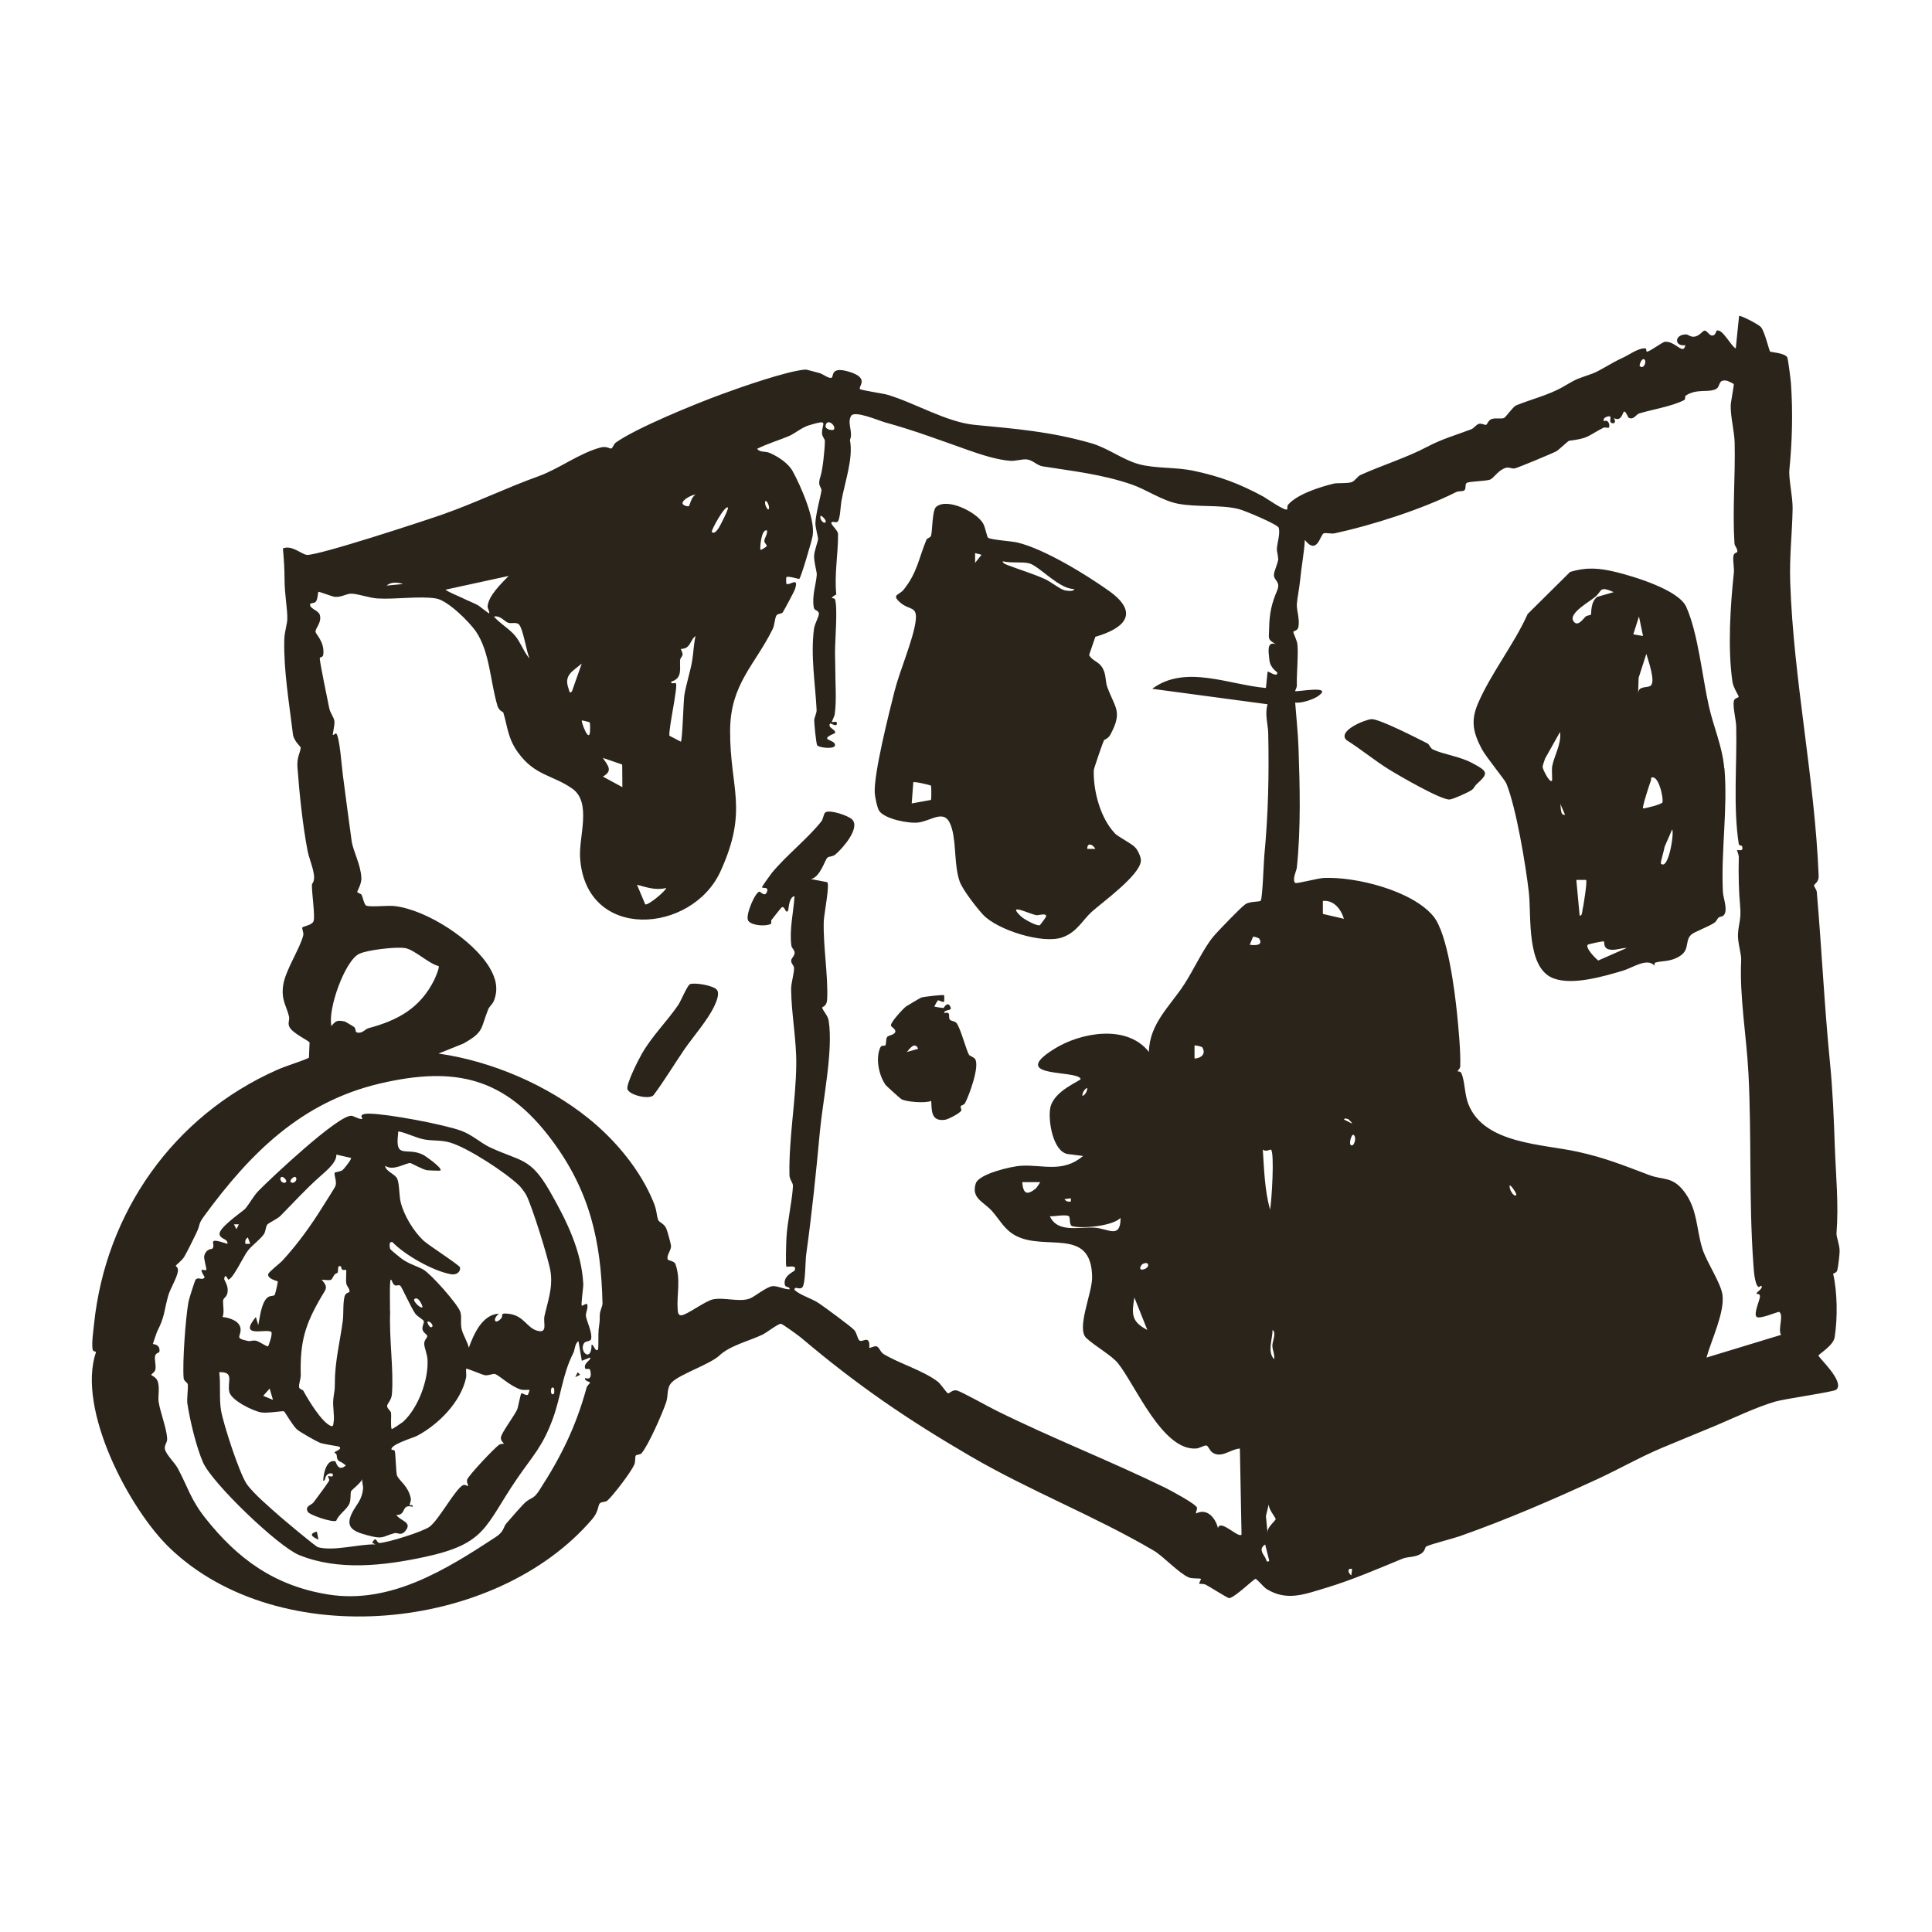 <?xml version="1.0" encoding="UTF-8"?>
<svg id="Layer_1" xmlns="http://www.w3.org/2000/svg" version="1.1" viewBox="0 0 2100 2100">
  <!-- Generator: Adobe Illustrator 29.6.1, SVG Export Plug-In . SVG Version: 2.1.1 Build 9)  -->
  <defs>
    <style>
      .st0 {
        fill: #2b241a;
      }
    </style>
  </defs>
  <path class="st0" d="M1994.2,1453.5c3.3-21,2.9-49.1-1.6-68.8-.2-1,3.5-.4,4.5-4.2.9-3.2,2.5-17.1,2.5-20.6,0-7.1-3.7-15.6-3.4-19.4,2.5-31.5-.7-62.7-1.8-93.6-1.1-31.4-2.3-61.9-5.3-91.9-6.1-61.8-9-123.5-14.3-185.3-.2-2.8-3.1-5.9-3-7.2.1-1.8,5.3-3.3,5-10.5-4.3-106.7-27.2-212.2-30.9-318.6-1-28.6,2.1-52.9,2.6-80.5.2-13-4.5-32.6-3.5-42.4,3-30.9,3.9-61.8,1.7-93.7-.2-3.4-3.2-27.5-4.1-28.6-3.7-4.9-17.7-5.2-18.6-6.1-1-1-5.7-21.3-9.8-26.4-2.5-3.1-22.8-13.5-23.9-12.2l-3.6,35.3c-5.8-3.4-13.8-20.6-20.2-19.6-1.7.3-1.2,5.5-5.4,5.5-3.6,0-5.5-5.8-8.6-5.3-1.8.3-5.6,6.2-11.3,6.6-4.1.3-6.2-2.5-8.4-2.5-13-.1-13.2,13.4-.9,11.7-2.2,11.4-11-4.7-22.1-3.7-3,.3-15.2,9.8-19.4,10.8-1.5.3-.4-3.5-1.8-3.6-7.7-.8-18.3,7.4-25,10.3-11.1,4.9-24.6,14.1-32.5,17-17.8,6.5-15,4.4-31.7,14.2-15.9,9.3-35.1,13.7-51.5,20.5-3.4,1.4-11.3,13.1-13.2,13.7-3.6,1.2-8.7-.4-13.1,1-4.3,1.4-4.8,6.1-6.4,6.4-1.7.3-4.6-1.9-7.7-1.1-2.9.7-5.2,4.7-8.3,5.9-16.6,6.3-32,10.6-48,19.1-21.9,11.6-47.8,19.6-72,30.4-3.9,1.7-6.3,6.6-9.8,7.9-4.5,1.7-16,.8-19.4,1.6-15,3.6-39.9,11.5-49.8,22.9-1.3,1.5-.8,4.8-1,5.1-2.1,2.5-22.7-12-25.9-13.8-25.9-14-47.1-22-76.1-28.1-19.8-4.2-41.5-2.2-59.8-7.3-17.2-4.8-33.5-17.6-51.5-22.7-44.3-12.7-81.8-15.6-126.6-19.9-30.6-3-64.9-23.9-94.6-32.7-4.3-1.3-29.2-5-30-6.2-1.9-2.9,10.5-11.7-10.7-18.5-22.6-7.2-17.1,5.7-20.4,6.3-3.6.6-8.8-4-12.6-5.1-2.5-.7-14.3-3.9-15.2-3.9-19.5,1.1-72.8,19.9-93,27.4-27.6,10.2-91.3,36.1-113.5,52-2.2,1.6-3,5.5-4.8,6.4-1.3.6-5.1-2.9-11.6-1.1-23.2,6.1-45.3,23.3-67.7,31.3-35.5,12.8-67.4,28.5-103.6,41.3-19,6.7-137.7,45.7-148.3,44.1-6.2-1-16-10.9-25.8-7,1.1,11.3,1.8,23.1,1.8,34.5,0,14.7,3.2,31.6,3,42,0,5.6-3.1,13.8-3.3,23.1-.8,33.2,5.5,69.6,9.4,102.3.9,7.5,8.6,13.7,8.5,14.6-.3,5.1-4.4,10.4-3.6,21.2,2.2,29.7,5.7,63.2,11.1,91.4,2.1,10.9,11.2,28.8,4.7,35.7-.6,7.9,3.7,34.6,1.7,40.4-1.4,4.2-11.6,5.8-12.1,6.7-.9,1.4,1.7,5.6.9,8.7-3.4,14.2-19.5,38-21.8,54.3-2.3,15.8,3.4,22,6.3,33.6,1.1,4.3-1.7,7.1.5,11.6,3.4,7.1,21,14.8,21.9,17l-.7,16.6c-11.3,5-23.5,8.2-34.8,13.2-112.7,50-186.3,155.2-198.8,276.5-.8,7.6-2.6,19.8-1.6,26.9.6,3.8,4.2,1.9,3.7,3.4-21,62.1,36.2,170.6,80.3,212.9,119,114.1,354.2,91.7,459.4-31.8,6.3-7.4,6.1-14.4,7.7-16.5,1.8-2.4,6.4-1.3,8.6-3.4,6.4-5.8,25.3-30.4,29.1-38.9,1.5-3.3.7-8.4,1.6-9.9.8-1.2,5-.9,6.3-2.5,7.7-9.1,22.6-43.2,26.8-55.5,2.6-7.7.1-15.7,6.3-21.8,8.9-8.8,39.8-18.9,51-28.5,11.7-11.4,32.3-16,47.4-23.2,4.7-2.3,16.9-11.9,20-11.8,1.6,0,19.3,12.9,21.9,15.1,60.9,51.5,114.3,88.1,183.9,128.7,65,37.9,135.6,65.2,199.4,102.7,10.5,6.2,27,24.3,38.1,29.2,3.7,1.6,12.4.7,13.3,1.6.4.4-2.5,4.7-1.8,5.3.3.2,4.5-.2,7,1,3.8,1.9,23.9,14.7,25.4,14.6,5.9-.3,26.8-20.9,28.6-20.9s8.7,8.8,12,10.9c22.1,13.8,41.7,5.7,64.8-1.2,28.2-8.5,56.2-20.6,83.1-31.7,5.9-2.4,14.3-1.2,20.7-5.8,4.2-3,3.4-6.6,5.2-7.5,5-2.5,27.4-8.1,36.2-11.1,50.7-17.8,101-39.6,149.8-62.1,23.6-10.9,46.4-24,70.2-34,18.8-7.9,39.2-16.1,58.7-24.3,20.4-8.6,43.2-19.7,64.2-25.9,10.4-3.1,63.7-10.5,66.5-13,9.6-8.6-19.5-34.9-19.4-37.1,0-1.3,16.1-10.8,17.5-19.5ZM906.2,467c-1.1,1.1-9.7.1-8.8-4.4,1.7-8.9,12.3.9,8.8,4.4ZM791.3,551.8c.9,1.1-9,21.1-11,23.4-1.6,1.9-3.8,5.3-6.6,3.1-1.3-1,14.5-30.1,17.6-26.5ZM756,537.7c-4.3,2-6.5,11.9-7.1,12.3-1.1,1-6.6-.6-7-2.7-.7-4,10.4-9.7,14.1-9.7ZM734.7,742.7c-1.1-1-5.7,1.6-5.1-1.8,13-3.7,8.8-15.4,9.7-23.9.1-1.5,2.3-3.2,2.6-5.4.3-2.3-2-5.8-1.8-6.1.3-.3,4.4,0,7.2-2.5,3.7-3.3,4.8-9.2,8.7-11.6-2,8.9-2.2,18.3-3.7,27.2-1.9,11.1-6.8,26.4-8.5,37.4-.9,5.9-2,48.1-3.7,50.2l-12.5-6.5c-1-7.7,9.7-54.4,7-57ZM724.2,965.2c-1.3,4-20.6,19.8-22.9,17.7l-8.9-21.2c10.9,2.9,20.4,6.3,31.8,3.5ZM676.3,831.1l.2,24.5-21.2-11.5c11.5-6.4,5.2-12.1,0-20.3l21,7.2ZM640.9,785.2c.7.9.6,9.4.3,11.3-1.7,10.1-9.7-12.6-8.8-13.3.5-.4,8.3,1.7,8.6,2ZM632.3,721.4l-10.6,30c-2.8,3.5-3-1-3.6-2.6-5.6-15.2,4.2-18.9,14.2-27.5ZM575.8,716.1c-6.3-7.1-9.9-17.9-15.9-25.1-5.9-7.2-16.8-13.5-23-20.8,6.8-1.5,11.1,5,15.4,6.7,3.5,1.3,9.2-1.2,12,2.1,4.5,5.3,7.9,29.3,11.4,37.1ZM552.9,626c-7.8,8.1-21.7,21.2-22.9,32.8-.3,2.4,2.6,6.6,1.7,7.8-.5.6-10.2-7.8-12.9-9.1-5.2-2.7-10.8-4.8-15.8-7.3-6.3-3.1-13.1-5.4-18.9-9.2l68.9-15ZM438,634.8l-17.6,1.7c4-4.2,12.8-3.6,17.6-1.7ZM651.9,1429.1c0,9.6-.2,7.1-1.2,16-.5,4.1,0,21-.7,21.8-2.8,3.4-4.8-6-7-5.3,0,20.3-14.3,7.1-8-1.9,1.4-2,7-1.6,7.5-4.2,1.5-7.6-5.1-19.7-5.7-25.5-.3-2.4,3.5-11.1.9-12.6-1.2-.7-4.8,2.4-5.3,1.8-1.1-1.5,1.8-19.9,1.6-23.6-1.9-36.1-18.2-69.1-36.7-101.3-20.8-36.2-31-31.6-64.3-47-10.4-4.8-19.5-13.7-31.4-18.1-18.8-7-79.7-18.4-99.8-18.7-13.7-.2-7.4,5.1-7.9,5.5-2.2,1.5-9.2-3-11.9-3.2-14.3-1.1-87.8,68-101.2,81.8-5.4,5.6-9.3,13.3-14.3,19.3-5.6,5-29.5,21.2-27.8,28,1.4,5.5,9.3,4.4,8.5,10.1-23.8-7.9-12.2,0-16.2,5.1-.7.9-6.7-.3-9,7.9-.8,2.8,2.9,14.8,2.3,15.3-2.1,1.7-9.6-4.5-1.8,7.9-2.7,4.4-6.3-.8-9.8,2.6-.9.9-7.3,21.3-7.8,24.1-3.2,17.3-6.7,66.5-5.3,83,.3,3.6,4.1,4.6,4.5,6.8.6,3.8-1.2,16-.4,21,2.7,18,9.6,47,17,63.9,10,22.7,81.6,91.3,104.3,100.6,42.8,17.5,92.4,11.6,136.4,2.2,67.7-14.5,65.2-33.3,100.5-85,17.5-25.5,27.8-34.8,39-65.3,9.1-25,10.3-47.9,22.2-71.3,1.9-3.7,1.7-10.9,5.7-12.9l3.6,21.2,8.8-3.5c2.5,2.3-6.9,5.3-5.3,11.5.5,2.1,4.8-.4,5.5,1.9,1.7,6,.9,11.2-5.4,8.8-1,3.7,5.6,3.8,5.3,5.3-.1.5-3,2.9-3.7,5.2-11.5,42.2-27.7,75-51,111-6.1,9.4-6.8,7.4-14.3,12.6-3.2,2.2-18.1,19.6-22,24.1-3.4,3.9-2,8.5-11.6,14.8-53.3,34.9-114.3,73.3-182.2,62.3-58-9.4-98.1-38.5-133.3-83-16-20.2-18.9-33.5-29.9-54-3.3-6.2-13.2-15.4-14.1-21.3-.7-4.4,2.7-6.4,2.5-11.1-.5-10.8-7.4-28.3-9.3-40-.9-5.7,1.5-15-1-22.3-1.7-4.8-7-6.2-7-7.1,0-.6,3.7-2.7,4.4-5.3,1.2-4.8-1.2-10.9-.2-15.2.8-3.4,4.5-3.3,4.7-4.6,1.1-8.7-7.3-7.8-7.1-8.5.4-1.5,4.1-12.3,4.5-13.2,8.6-16.7,7.4-22,12.1-39,2.2-7.8,9.7-19.6,10.6-26.8.5-4.1-2.4-5.5-2.4-5.8,0-.7,7.1-6,9.3-9.9,4.5-7.9,9.4-18.2,13.1-25.7,5.2-10.7,1-8.4,9.3-19.6,49.6-67.5,105.1-123,190.4-143,81.9-19.1,135.9-6.5,186.6,61.4,41.2,55.2,53.7,109.4,55.2,177.8,0,3.3-2.9,7.6-2.9,12.2ZM602.3,1514.5c-4.6,5.3-4.6-10.5,0-5.3.2.2.2,5.1,0,5.3ZM584.6,1446.6c-12-2.9-14.7-16.3-31.1-18.5-11.1-1.5-6,1.8-8.7,4.9-6.3,7.2-10.4,1.6-2.5-5.1-18.1.9-27.4,22.3-32.7,37-1.5-6.3-6-13.7-7.5-19-2.1-7.4.1-13.3-1.6-19.5-2.3-8.4-32.4-42-40.3-46.4-7.7-4.3-16.1-6-24.6-12.6-1.6-1.2-11.1-9-11.4-9.7-.6-1.6-2-8.8,2.3-7.6,13.9,14.3,44.6,31.7,64.1,35,5,.8,10.2-2.1,9.4-7.5-.4-2.4-34.5-24.2-39.9-29.3-10.6-10.1-20.7-26.7-24.4-40.9-2-7.5-1.4-20.1-3.9-26.1-2.2-5.2-12.6-7.9-13.2-14.2,8.8,6.3,22.4-3.2,27.4-2.9,1.1,0,13,6.9,18.2,7.8.8.1,14,.8,14.5.3,2.8-2.5-16.8-16.2-19-17.2-17.9-8.7-30.4,5.6-27-22.5.3-2.3-.9-3.2,2.4-2.4,7.9,1.9,17.9,6.7,25.4,8.2,8.8,1.8,18.7.6,28.4,3.4,19.3,5.5,61.2,32.9,75.7,47.1,1.5,1.4,6.2,7.7,7.2,9.6,6.3,11.8,24.2,69.2,26.5,83,3,18.2-3.1,33.5-6.5,49.2-1.5,6.9,3.8,18.6-7.2,15.9ZM547.6,1569.3c-.2.2-3.3-.1-5.1,1.1-5.4,3.8-33,33.1-34.7,37.8-1,2.9,1.5,6.2.9,7-.4.5-2.9-1.9-5.2-1-8.1,3.4-26,37.1-36.3,45.1-7.1,5.5-46.5,17.8-54.9,17.8-3.2,0-3.1-8.6-7.8-.2l3.5,1.8c-18.4-.4-44.6,7.6-62.3,3.1-2.6-.7-37-29.6-42-34-10-8.9-28.6-24.6-35.7-35-8-12-25.3-65-27.8-80-2.1-12.5-.2-28.6-1.9-41.3,17.1-.6,8.3,10.6,11,21.6,2.3,9.2,25.8,20.6,34.4,22.1,6.8,1.2,23.8-1.8,24.9-1.2,1.1.6,9.8,16.1,14.5,20,3.4,2.8,20.4,12.5,24.6,14.2,4.7,1.8,20.4,3.7,21.2,4.4,3.4,2.9-5.2,4.9-5.3,6.2,0,.4,2.2,1.5,2.3,2.6.8,9.1,3.1,5.1,10,11.5-8.6,7.7-10.7-4.2-11.4-4.5-9.9-2.8-13.1,14.3-13.2,21.2,3.2-.4,1-3.9,4.6-6.9,1.8-1.5,6-2.1,6,.7,0,3-5.1.6-5.2.9-.5,1.1,1.9,3.8.9,5.4-3.4,5.5-12,16.8-16.8,23.3-2.3,3.2-9.6,3.8-6.3,10.2,1.8,3.5,26.8,12,31,9.8,2.7-7.3,12.3-12.7,14.5-19.2,1.7-4.9.5-10.9,1.8-13.3.4-.8,10.5-8.9,12-12.7-.6,3.5,1.3,7.6.8,10.9-1.5,11.8-6.3,15.5-11,24-9.4,17.1-.5,21.7,15.5,26,17.8,4.7,15.3,1.9,29.5-2.2,3.6-1,7.1,3.3,11.8-2.2,8.6-10-5.4-11-9.6-17.6,11.4.4,4.8-12.4,17.7-8.9.7-3.1-2.9-1.1-3.3-1.9-.3-.5,1.9-4.4,1.3-7.3-2.9-13.5-11.5-18-14.8-24.3-1.4-2.6-1.5-22.9-2.6-27.1-.4-1.5-3.3-1.2-3.4-1.3-2.7-5.4,23.5-13.1,27.6-15.2,22.8-12.1,47.5-36.3,53.3-63.3.6-2.6-.4-8.8.1-9.6.6-.9,17.3,6.6,20.5,7,4.2.5,8.7-2,10.9-1.3,4.6,1.5,17.1,13.7,28.2,16.9,2.7.8,8.6,0,9.3.4.2.2-1.6,5.1-1.8,5.3-1.6,1.1-6.6-2-7-1.8-1.1.8-3.5,14.9-4.6,17.6-2.9,6.7-16.7,24.8-17.7,30.2-.8,4.3,3.6,6.4,2.9,7ZM242.7,1412.9c.3-2.1,4.1-3.2,4.7-8.7.9-7.2-3.9-12.8-3.7-14.1,1-7.4,4,.9,4.4.8,5.3-.7,16.4-25.3,21.4-31.6,4.9-6.3,13.1-11.7,17.4-17.9,2-3,1.8-8.1,3.7-10.4,1.5-1.8,11-6.1,14.3-9.5,16.1-16.2,26.1-27.8,43.9-43.6,6.1-5.4,17.3-14.6,16.8-22.9l15.9,3.6c1.2,1.1-7.8,12.2-9,13.1-2.2,1.8-8.1,2.3-8.6,2.9-1.3,1.9,2.3,8.9.9,14-.5,2-11.2,18.4-13.4,22-12.8,20.7-27.6,41.4-44.3,59.5-3,3.3-15.2,12.5-15.6,14.9-.9,5.2,10,7.3,10.4,7.8.4.6-2.8,14.1-3.3,14.7-1.5,1.9-5.4,0-8.9,3.8-6,6.8-7.1,20.5-9,29l-2.6-8.8c-19.5,23.6,10.7,12.4,16.6,16.1,2.2,1.4-2.7,15.2-3.3,15.7-1.1,1-9.5-5.2-12.8-5.9-3.6-.9-6.4.7-8.9.2-15.2-3.1-7.8-4.5-8.2-12.8-.4-8.9-12-12.5-19.6-13.3,2.3-5.3,0-14.9.7-18.6ZM254.3,1330.8h5.3s-2.6,5.3-2.6,5.3l-2.7-5.3ZM266.7,1352c-.4-3.3,0-5.1,2.7-7l2.6,7h-5.3ZM305.5,1279.6c1.7-1.9,7.2,3.6,5.3,5.3-3,2.7-7.9-2.3-5.3-5.3ZM316.1,1284.9c-1.9-1.7,3.6-7.2,5.3-5.3,2.7,3-2.3,7.9-5.3,5.3ZM362.6,1546c-.4,2,0,5.2-3.1,3.9-9.9-4.1-24.7-28.7-29.8-38.2-.6-1.1-3.9-1.6-4.5-3.5-.9-3.1,1.9-9.3,1.7-13.9-.9-36.4,4.9-54.9,22.5-85,4.9-8.4,7.8-9.7.3-18.3,13.2,1.1,9.3.8,14.1-5.8.8-1,2.7-1.2,3.1-1.8,1.2-2-.8-9.6,4-6.6.2,0-.7,1.7,1.5,3.4.8.6,3.2-.2,3.8.1.6.4-.5,10.8.2,14.8.6,3.1,3.9,5.9,3.5,8.8-.2,1.5-4.2.7-5.4,5.4-1.9,7.7-.9,18.6-1.9,26.4-2.9,21.9-8.7,44.6-8.6,67.2,0,10-.7,8.4-1.7,17.9-.9,8,1.6,18.7.3,25.1ZM296.7,1521.6l-10.6-4.4,7-7.9,3.6,12.3ZM423.9,1425.3c.2-3.8-.8-34.4.9-34.4,1.3,0,1.6,4.7,4.5,6.2,1.7.9,4.4-1.2,6.1.7,1.6,1.8,11.8,24.3,16,30.1,2.3,3.2,8.9,6.5,9.3,8.2.4,1.9-1.9,5.5-1.5,8.6.5,3.9,4.9,5.5,5.2,7.4.3,1.9-3.3,4.3-3.3,8.3,0,4.3,3.3,11.3,3.6,17.8,1.1,21.9-10.2,52.3-26.5,67.2-.6.5-12,8.5-12.4,7.9-1.5-2.2-.2-14.4-.8-17.7-.4-2.4-4.4-4.6-4.2-7.6.2-2.6,4.6-5.8,5.2-12.6,2.1-26.4-3.2-60.8-1.9-90.2ZM450.4,1412.1c4.5-4,9.4,8.3,8.8,8.8-2.2,1.9-10.8-7.1-8.8-8.8ZM464.5,1436.8c2.2-1.8,7,3.6,5.3,5.3-2.7,2.7-5.6-5-5.3-5.3ZM390.4,1036.8c8.8-4.3,40.7-8,50.2-6.2,10.3,1.9,25.2,16.8,36.2,19.5,1.1,1.8-3.7,12.7-4.9,15.2-15.3,30.6-39.5,43.8-71.4,52.3-3.6,1-6,5.3-11.1,4.9-4.5-.3-1.5-3.3-4.5-6.2-.4-.4-9.3-5.7-9.9-5.9-8-1.7-10.1-1.2-14.7,4.9-4.4-17.9,14.5-71,30.1-78.5ZM1358.4,1027l3.6-8.8c.8-.5,6.3,1.4,6.7,2,4.6,7.6-4.3,7.6-10.3,6.7ZM1375.2,1693c-3.5-5.4-6.6-10,0-14.2l4.4,17.6c-2.8,3.4-3.8-2.6-4.4-3.5ZM1384.9,1477.4c-7.7-8.1-1.6-22-1.7-31.8,4.5,3-.1,12.1-.2,16.8,0,5,2.8,9.9,1.9,15ZM1380.5,1314.9c-5.9-21.3-6.4-43.4-7.9-65.4,2.9,2.9,8.4-.2,8.8,0,4.2,2.6.8,56.9-.9,65.4ZM1377.8,1666.5l-1.8-18.6,3.6-14.9c-2.9,5.7,7.3,16.6,7,18.3-.3,1.9-10.3,9.4-8.7,15.2ZM1389.5,607.1c-.6,6.1-4.9,14-4.8,18,.1,6.4,7.8,6.8,3.3,17.3-5.6,13.1-8.3,24.2-8.5,40.8-.1,10.7-2.4,11.5,7.1,16.9-10-3.2-7.7,8.5-6.9,16.7.9,9.8,8.6,13.4,8.6,14.2.4,6.1-9.7-1.9-10.5-.9l-1.8,17.7c-40.1-3.4-87.7-25.9-123.6.9l125.4,16.8c-3.3,10.9.5,21.7.7,31.5,1,46,0,88.4-4.3,133.7-.6,6.8-1.9,45.3-3.8,48.2-1.1,1.7-11.2.5-16.5,3.8-4.9,3.2-30.4,29.7-35.2,35.5-10.7,12.9-21.6,36.6-31.4,51.6-15.4,23.8-37.9,42.8-38.5,73.6-23.6-30.3-74-21.4-103-3.2-50.8,31.8,24.5,22.5,28.8,32.4,1,2.2-29.7,12.5-33.1,32.2-2.3,13.2,2.8,46,18.5,49.5l17.3,2.2c-22.1,18.6-43,9.4-67.1,10.6-10.4.5-46.3,8.8-49.6,19.3-5.1,16.2,8.3,19.5,17.8,30.1,8,9,13.2,19.8,25,26.3,32.3,17.8,83-10,83.7,45.4.2,17.4-17.5,55.8-6.3,66.2,9.4,8.8,27.5,18.8,34.4,27.4,18.9,23.5,48.6,96.1,85.5,92.6,3.3-.3,8.6-3.7,10.6-3.2,2.2.5,3.5,5.6,6.5,7.6,9.9,6.7,19.8-3.7,29.9-4.3l1.8,93.6c-3.7,4-23.1-17.4-25.6-7.1-2.8-11.3-12-22.1-23.8-15.9-.4-2,1.4-4.7,1-6.2-.8-4-28.6-18.8-34.2-21.6-60.3-29.5-123.7-54.1-184.3-84.2-8.3-4.1-36.7-20-42.2-21.6-5.7-1.6-8.2,4-10.5,2.8-.7-.4-8.1-10.6-10.3-12.3-16.1-12.4-43.4-20.4-59.3-30.3-3.5-2.2-4.6-7.5-7.7-8.3-2.4-.6-7,2.2-7.6,1.6-.5-.5.9-6.2-1.7-8.1-2.5-1.9-6.5,1.8-8.9.3-2.5-1.5-2.9-8.5-6.1-11.7-4.4-4.5-31.7-24.5-38.2-28.9-8.1-5.5-18.7-7.9-26.4-14.3-.7-5.3,5.3.3,8.4-3,3.5-3.8,3.2-28.9,4.2-35.7,6.3-45.5,10.7-88.5,14.9-133.8,3.2-34,14.7-88.2,9.5-120.6-.9-5.7-6.9-11.2-7-14.2,0-.6,5.1-1,5.4-8.9,1.1-26.5-4.5-57.5-3.7-84.8.2-7,6.8-40.4,3.7-42.4l-17.7-3.4c10.2-1.9,15.2-21,18.1-23.4,1.4-1.2,5.7-1,8.3-3.1,7.8-6.4,27.2-28.5,18.7-38-4.1-4.5-24.6-11.2-29.3-8-2,1.4-2.3,7.1-4.4,9.8-14.9,18.8-38.3,37.1-53.9,56.1-1.6,2-10.5,14.4-10.6,15.4-.2,1.9,7.9-1.3,5.3,5.3-2.3,5.8-6.9-.4-8-.4-4.5,0-15.7,25.6-12.4,31.4,3.2,5.5,19.2,6.7,24.7,3.6,1.2-.7-.4-2.8.9-4.5,1.4-1.8,10-12.8,10.7-13.3,3.8-2.6,4.2,7.7,7,3.5,1-1.5.6-14.4,7.1-15.9-1,17.5-5.8,36.4-3.4,53.8.4,2.8,3.3,4.9,3.5,7.3.3,3.9-3.4,6-3.7,8.8-.3,3.6,3.1,5.4,3.1,8.3,0,7-3.3,16.1-3.2,23.4.3,25.8,5.9,55,5.6,81.2-.4,39.6-8.2,80.7-7.4,120.2.1,5.6,3.9,8.3,3.8,12.1-.6,15-6.3,39.7-7.1,56.8-.2,4.5-1.1,29.7,0,30.8,1,1,12.3-2.7,8.8,4.4-.5,1-13.1,5.9-10.4,15.8.7,2.7,5.6,1.5,5.1,4.5-5.7.3-13.2-3.9-18.5-3.4-6.8.6-19.7,11.8-25.2,13.6-11.6,4-27.4-1.8-39.8.8-8.1,1.7-28.1,16.8-34.1,17.3-3.6.3-3.9-3.5-4.1-6.4-1.2-16.2,3.6-31.7-2.3-49-1.4-4.2-8.2-3.6-8.7-5.8-.9-4.5,3.7-9.1,3.8-13.9,0-2.2-4.2-17.3-5.3-19.6-2.6-5.4-7.8-6.3-8.7-9-2.3-7-1.1-9.6-5.2-19.6-14.2-34.7-41-66.9-70.2-90.5-45.3-36.6-105.6-62.5-163.3-70.7l27-10.9c22.6-12.7,18.5-15.9,26.8-36.8,1.4-3.7,4.9-5.9,6.3-9.6,5.2-12.9,2.2-24.7-4.7-36.2-17.9-30.1-68.2-62.6-102.8-66.8-7.9-1-25.1,1.3-31-.4-2.4-.7-3.9-9.2-5.3-11.9-.6-1.2-4.4-1.9-4.7-3.2-.1-.8,4.8-8.6,4.5-15.1-.7-14.9-9.1-29.3-10.6-40.3-3.3-23.9-6.5-48.4-9.6-72.1-1-7.3-3.5-42.1-7.3-44.8-.2-.1-3.2,2.1-3.5,1.8-.5-.7,2.2-10.8,1.7-14.9-.6-4.6-4.5-8.8-5.6-14.1-1.6-8.1-10.8-51.9-10.3-54.6.2-1.3,3.4-.5,3.8-3.8,1.6-13.9-8.1-21.8-8.4-24.8-.5-3.7,6.6-9.3,4.8-17.7-1.1-5.2-9.2-6.7-10.6-10.6-1.4-3.9,4-1.9,6.1-4.4,2.1-2.4,2.3-10.3,2.7-10.6.8-.8,14.6,5.2,18.6,5.4,7.2.3,11.8-3.6,17.4-3.5,7.1.1,19.6,4.7,28.4,5.2,19.4,1.2,45.5-2.9,63.5,0,12.7,2,36.3,25.5,43.5,36,15.2,22.6,15.4,54.4,23.4,80.9,1.6,5.2,6,6.5,6.2,6.9,4.7,15.2,4.8,28,15.9,43.4,18.4,25.7,38.1,24.6,59.3,39.6,21.1,15,6.9,52.1,8.3,74.7,5.8,92,121.8,83.1,152.7,15,30.7-67.5,10.1-89.4,10.4-153.1.3-50.4,26.9-70.9,46.2-110,2.4-4.9,2.3-12,4.1-14.8,1.5-2.4,5.4-1.7,6.8-3.3.9-1.1,12.5-22.8,13.2-24.8,5.3-15.7-6.2-3.5-9.2-6.6-.2-.3-.3-6.8,0-7,1.7-1.8,13.5,2.2,14.1,1.8,1.9-1.5,13.6-41.4,14.5-46.7,3.1-17.9-12.8-54.2-21.8-70.5-4.8-8.6-15.6-15.6-24.6-19.6-5.3-2.3-11-.3-13.9-4.6,11.4-5.7,24-9.3,35.6-14.3,4.7-2.1,13.4-9.1,20.9-11.3,22.4-6.7,13.7-2.2,14,8.9.1,3.7,3.2,5.8,3.1,8.4-.1,9.7-2.5,31.6-4.7,38-3.8,10.9,1,11.6,1,15.4,0,2.7-6.3,25.8-6.6,35.3-.2,5,3,15.5,2.9,17.6-.1,2.9-3.9,12.3-4.3,17.9-.4,6.9,3,17.8,2.9,20.7-.6,10.3-5.4,22.7-3.3,35.7.7,4.2,5.2,2.7,5.6,7,.2,2.6-4.5,10.9-5.3,16.1-3.9,29,1.4,60.3,2.8,88.4.2,4.1-2.8,8.2-2.6,12.1.3,5.4,1.8,21.7,3.1,26.2.8,2.6,18.8,5,19.5.3.9-7-19.8-5,0-13.3,1.6-4.1-8.9-5.8-5.2-10.5.4-.5,6.4,3.6,7.1.9,1.2-4.7-4.3-1.8-5.3-2.6-.3-.3,2.8-6,3.1-8.4,2.2-15.7.5-34.4.6-50.8,0-5.2-.3-10.4-.3-16.1,0-13.4,3-47.7.1-57.8-.7-2.6-8.3.3,1.3-5.5-2.3-21.3,2.1-44.8,1.9-65.6,0-4.6-9.4-10.9-6.8-13.1.6-.5,4.2.6,5.8,0,3.3-1.2,3.7-17.5,4.6-22.4,3.6-20.7,13.3-47,9.3-66.8,3.9-8.2-3.5-18.6,1.4-26.3,3.8-6,30.3,5.4,36.8,7.2,30.8,8.4,60.5,19.6,89.4,29.8,14.1,5,32,10.9,46.8,12,5.6.4,13.1-2.2,18.2-1.5,6.2.8,10.8,6.5,16.9,7.5,32.3,5.1,64.6,8.6,96.8,19.7,15.5,5.3,33.3,17.6,49.8,20.8,21.4,4.2,46.7.9,66.5,5.9,6.1,1.5,42.4,16.6,43.5,20.4,1.8,6.2-1.6,16.2-2,22.7-.2,3.6,1.5,7.3,1.2,10.3ZM1298.4,1150.6v-14.1c.6-.6,7.9,1,8.5,2,4.3,7.1-1.4,11.8-8.5,12.1ZM1240.9,1374.9c1.4-1.9,5.5-2.4,6.2-1.7,5.2,5.4-13.1,11.3-6.2,1.7ZM1247.1,1445.6c-17.6-9.1-17-17.3-14.1-35.3l14.1,35.3ZM1162.1,1322.3c1.2,1.2,0,9.4,3.2,10.4,10.1,3.1,44.1.1,52.7-8.9,0,23.4-13.3,11.6-28.3,10.6-16.9-1.1-40.2,6.1-48.5-12.4,4.1.5,18.2-2.5,20.9.2ZM1157,1303.4l7-.9v3.5c-3.3.4-5.1,0-7-2.6ZM1176.5,1191.3c-.2-3.3,2.1-7.6,5.3-8.8.2,3.3-2.1,7.6-5.3,8.8ZM1130.5,1284.9c.3.3-3.7,6.2-4.8,7.1-10,7.9-13.5,5.1-14.6-7.1h19.4ZM833.7,576.5c.7,4.2-2.6,7.8-2.9,11.5-.2,1.9,2.8,4.4,2.7,5.3-.2,1.3-6.6,4.7-6.9,4.4-.7-1,.5-22.8,7-21.2ZM832,544.7c1.2-1.7,5.3,6.4,3.5,8.8-1.2,1.7-5.3-6.3-3.5-8.8ZM897.3,567.7c-2,2.2-7.1-3.8-5.3-7.1,2.4.5,6.7,5.5,5.3,7.1ZM1787.7,391c2.3,2.7-1.3,10.7-5.3,7-1.1-1,2.5-10.2,5.3-7ZM1437.9,993.4v-14.1c11.9-1.3,19.8,9.1,22.9,19.4l-22.9-5.3ZM1468.8,1712.4c-3.8-2.9-4.6-8.3.9-7l-.9,7ZM1460.9,1216.9c.4-1.9,3.4-.9,4.8-.3.3.1,3.9,3.7,4,4.7l-8.8-4.4ZM1467.9,1244.2c-1.6-1.8,1.3-12.3,3.5-10.6,3.8,3,0,14.5-3.5,10.6ZM1641.1,1288.4c2,.5,8,9.6,7,10.6-2.8,2.8-8.5-7.5-7-10.6ZM1936.1,1450.9l-81.2,24.7c5.2-19,19.7-48.6,17.4-67.8-1.5-13-17.5-36.2-21.9-50.5-6.7-21.4-5.1-43.4-20.3-62.8-12.6-16-22.4-11.6-37.5-17.3-27.7-10.4-47.5-18.6-77.3-25.2-38.9-8.7-102.2-8.4-119.3-52-4.1-10.4-3.7-24.5-7.4-33.2-1.2-2.8-4-2-4.1-2.2-.4-1,2.6-2.7,2.7-5.4.6-15.5-1.8-41.1-3.4-57-2.6-25.2-10.2-87.4-25.8-106.3-23-27.9-84.4-43.2-119.3-41.6-6.2.3-29.8,6.6-30.9,5.4-3.6-3.7,1.5-13.3,1.8-16.7,4.5-43,3.3-88.4,1.8-130.7-.6-16-2.4-32.7-3.6-48.7,6.5,1.2,20.3-3.5,25.4-7.3,16.3-11.9-23.8-4-25.4-5.1-.3-.2,1.9-3.9,1.8-6.2-.3-14.1,1.7-31.1.7-44.1-.4-5-4.6-12.4-4.5-14,0-1.5,4.5-.7,5.5-5.4,1.7-8.1-2-17.9-1.7-24.7.4-6.6,2.8-17.7,3.6-26.4,1.3-14.3,4.3-29,5.1-43.5,13.6,17.3,16.7-6.1,20.6-7.2,3-.8,8.1.8,11.9,0,40.7-8.8,94.9-26.2,131.9-44.8,2.7-1.4,7.1-.6,8.8-1.8,2.6-1.9.4-6.7,2.8-8.2,3.2-1.9,21.9-1.8,25.8-3.8,4.1-2.1,8.6-10.4,17.1-12.7,2.9-.8,6.2,1.3,9.4.7,3-.6,40.3-16,45.3-18.7,2-1.1,12.7-11.2,13.6-11.3,21.9-2.7,19.7-5.1,37.4-14.2,1.4-.7,5.1.4,5.7,0,1.7-1.5.3-9.8-5.3-7-1.2-3.3,2.3-4.8,4.5-5.3,4.7-1,1.8,3.7,2.6,5.8,1.2,3.1,8,2.2,3.6-4.1,8.9,5,9.7-7,11.5-7,1.8,0,4.1,6.3,4.7,6.7,5.4,2.9,8.3-3.6,11.5-4.6,13.5-4.1,36.3-7.9,48.8-14.5,2-1,.7-4.1,1.7-4.8,12-8,24.5-3.1,32.7-7.1,5.8-2.9,1.9-10.6,11.7-9.3,1,.1,7.7,3.3,7.9,3.7.5,1.1-3.3,19.7-3.3,23.6-.1,13.6,4,27.2,4.3,40.6.8,36.2-2.5,73.2-.2,109.3.2,2.6,3.4,5.2,3.1,8.8,0,1-3.1,1-4,3.6-1.4,4.4.9,13.5.2,19.5-3.8,35.7-6.8,82-1.5,118.3.9,6.3,6.9,15.3,6.8,16.1-.2,1.7-4.7.9-5.4,5.3-1,7,2.6,20.2,2.7,27.6.9,41.4-3.5,87,2.8,127.6.2,1.3,3.3,1.4,3.5,2,2.1,6.8-4.2,3.6-5.4,4.4-.3.3,2,4.7,1.9,7.9-.5,19.2,0,37,1.5,53.5,1.3,13.9-1.9,18.7-2.4,30.2-.4,8.9,3.8,21.5,3.5,27.7-2,39.7,5.8,82.7,7.9,123.6,3.5,67.8.4,137,5.2,205.1.5,6.5,1.2,24.3,5.8,26.8.7.4,2.6-1.8,3.1-1.2,2,2.7-4.7,6.3-5.3,8-.6,1.6,3.7-.4,3.7,3.4,0,3.8-7.2,18.8-3.7,22.2,3.2,3.2,23.7-6.1,24.7-5.3,5.1,3.8-1.7,18.9,1.8,24.7ZM1211.7,905.6c-15.7-16.4-23.5-46.2-22.8-68.4,0-1.7,10.1-30.9,11-32.4.6-1.1,4.6-1.8,7-6.2,13.8-25.7,4.9-28.9-3.4-52.1-2.2-6-1-12.8-4.8-19.9-4.3-8-11-7.6-14.9-14.6l6.8-19.8c32.4-9.4,48.3-26.1,14.7-50-25-17.8-70.2-45.5-99.4-52.5-6.1-1.5-28.8-2.9-31.9-5.2-1.3-.9-2.9-11.3-5.5-15.7-7.2-12.2-38.7-28.1-50.9-17.9-4.5,3.7-4,26.4-5.6,31.5-.7,2.2-4.2,2.3-5,4.3-8.4,20.2-10,35.9-24.8,54.3-5,6.2-13.8,5.1-3.5,14.1,10.1,8.7,18.9,3,16.5,20.6-2.9,20.5-17.3,53.5-22.9,75.7-6,23.8-22.5,88.9-21.5,110.3.2,4.3,2.6,16.2,4.8,19.6,5.8,8.9,32.4,14.2,42.9,12.7,15.9-2.4,29.9-16.9,36.3,7.1,4.7,17.4,2.3,39.4,8.3,57,3,8.7,18.7,29,25.6,36.3,15.4,16.4,64.8,32.2,86.3,24.4,15.9-5.8,21.5-18.6,32-28,12.2-10.8,51.7-39.3,53.1-54.9.4-4.1-3.4-11.9-6.2-14.8-4.2-4.5-18.4-11.4-22.2-15.3ZM1011.9,869.5l-20.9,3.8,1.7-23c1.1-1.1,18.6,3,19.2,3.7.5.7.6,14.4,0,15.4ZM1059.9,611.8v-10.6s7,1.8,7,1.8l-7,8.8ZM1130.3,1005.6c-2.8,1.6-17.3-6.5-20.3-9.3-16.7-15.8,8.8-2.9,16.5-1.5,2,.4,12.7-3.3,10.2,2.2-.2.5-6,8.4-6.5,8.7ZM1156.6,641.4c-5.5-1.6-14.6-9.3-21.3-12.2-12.9-5.7-26.7-9.9-39.9-14.9-1.6-.6-5.7-2.1-5.5-4.2,8.6,2.2,21,.3,28.7,2.2,10.8,2.7,32.8,28.3,49,27.9-.3,3.4-9.2,1.8-11,1.3ZM1181.8,922.7c-.2-7.2,5.9-5.3,8.8,0h-8.8ZM1053.3,1146.6c-3-4.8-9.4-29.9-13.8-34.8-1.9-2.1-5.9-1.8-7.1-3.6-2.2-3.2,2.1-8.8-6.1-7.1,0-4.3,8.7-1.9,7-6.1-3.2-8-7.3.7-7.8.7-.7,0-9.4-1.3-9.8-1.6-.3-.2,3.4-6.6,3.7-6.8.7-.4,5.9,2.6,6.8,1.5.2-.3.3-6.8,0-7-.9-.9-22.1,1.6-24.8,2.5-.9.3-15.7,9-16.7,9.8-3.4,2.6-16.6,17-16.3,20.4.1,1.9,5.3,3.8,4.8,6.9-.6,3.6-7.8,4-8.9,5.7-1.7,2.5-.7,7.7-2,9.2-.7.9-4.1-.8-5.5,2.4-5.3,11.7-1.5,30.4,5.9,40.7.8,1.1,15.7,14.5,17,15.3,4.8,3,26.6,4.8,32.5,1.9.6,11.1-.2,22.4,14.8,20.6,3.4-.4,16.3-7,17.8-10,.7-1.3-1.2-3.8-.5-4.9.5-.8,3.7-1.3,4.7-3.3,4.6-8.7,15.9-39.8,11-47.7-1.5-2.4-5.8-3.3-6.7-4.8ZM985.7,1143.5c3.3-3.9,8.7-11.6,12.3-3.5l-12.3,3.5ZM750.1,1069.7c-2.9,1-9.8,18-12.8,22.5-12.4,18.3-28.7,33.9-39.9,53.7-3.8,6.6-16.2,31.3-15.5,37.4.8,6.7,23.3,12.3,28.4,7.2,11.9-15.9,22.2-33.2,33.4-49.6,9.7-14.1,26.1-32.6,33.1-48.1,2-4.5,5.8-13.2,2.2-17.2-4-4.4-23.3-7.8-28.9-5.9ZM1874.2,835.3c-2-24.1-11.6-44.7-16.8-68-7.1-31.6-11.7-79.3-24.6-107.8-8.3-18.3-56.4-32.8-75.5-37.5-18.3-4.5-32.3-5.9-50.7-.3l-46.1,45.7c-14.8,33.1-40.1,64.6-54.2,97.7-8,18.8-4.8,31.8,4.5,49.3,4.5,8.5,24.8,33,26.5,37.1,10.8,26.7,21.1,88.7,24.5,118.5,2.9,25.7-3.1,82.2,26.7,93.4,20.9,7.9,54.5-2.1,75.5-8.3,10.6-3.1,26.5-14.6,34.4-5.4-.2-1.2-.3-3.1,1.2-3.5,6.3-1.7,12.7-1,20.4-4,19-7.5,10.1-18.3,18.1-26.1,3.2-3.2,19.5-8.9,25.6-13.3,2.4-1.8,2.7-4.1,4.3-5.4,1.2-1.1,4-.9,5.5-2.4,5.1-5.3-.4-18.6-.8-25.6-2.1-44.8,5.4-90.3,1.7-134.2ZM1687.1,833.7c-.6,3.3.4,14.1-.2,14.9-2.4,3-10-12.3-10.1-14.7,0-2.7,1.9-6.7,2.7-9.5l16.2-28.8c1.7,13.5-6.4,25.3-8.7,38.1ZM1695.8,873.3l5.3,12.3c-5.7,1.3-4.1-9.3-5.3-12.3ZM1733.8,648.9c8.4-7.4,4.2-12,20.3-5.3l-18.1,5.2c-7.5,5.8-6.1,18.4-6.7,19.2-.6.8-4.4.9-5.8,2.2-2.5,2.2-8.7,12-13.3,4.9-5.6-8.6,18.1-21.3,23.6-26.3ZM1720,990.3c-.4,1.8-.5,5.3-3,4.9l-3.6-38.8h10.6c1.5,1.5-3,29.5-4.1,33.9ZM1737.3,1044.1c-2.7-2-14.4-13.7-11.5-17.2.6-.7,17-4.2,17.6-3.6.7.7-.7,6.8,4.8,8.5,6.6,2,13.5-1.5,20-1.4l-30.9,13.6ZM1781.5,670.1l4.4,21.2-10.6-1.8,6.2-19.4ZM1780.6,753.1l.5-16.3,8.4-26.1c1.8,6.7,11,31.5,4.1,35-4.2,2.1-12.4-.1-12.9,7.4ZM1785.9,878.6c-1.2-.9,7.5-27.7,8.4-29.7,1-2.1-.9-4.7,3-3.8,6.6,1.6,10.9,23.1,9.7,27.1-.6,2-20.2,7.1-21.1,6.4ZM1805.3,938.6c-.7-.7,3.8-15.4,4-18.1l8.3-19c2.4,4.3-4.2,45.3-12.3,37.1ZM1599.6,829.1c-12.8-6.9-31.5-9.3-42.1-14.5-3.2-1.6-3.6-5.3-5.9-6.5-10.5-5.3-53-27.2-61.1-26.4-7.3.7-37,12.8-27,22.7,15.8,9.9,30.1,21.9,46,31.8,10.3,6.4,57.4,33.8,66.3,32.8,4.3-.5,19.6-7.5,23.6-10.1,3.1-2.1,3.4-4.5,5.3-6.2,13.3-12.2,13.4-13.8-5-23.6ZM627.9,1491.6l-2.6,5.3,5.3-2.6-2.6-2.6Z"/>
  <path class="st0" d="M346.2,1673.5l-1.8-8.8c-9.2,2.6-5.3,5.8,1.8,8.8Z"/>
</svg>